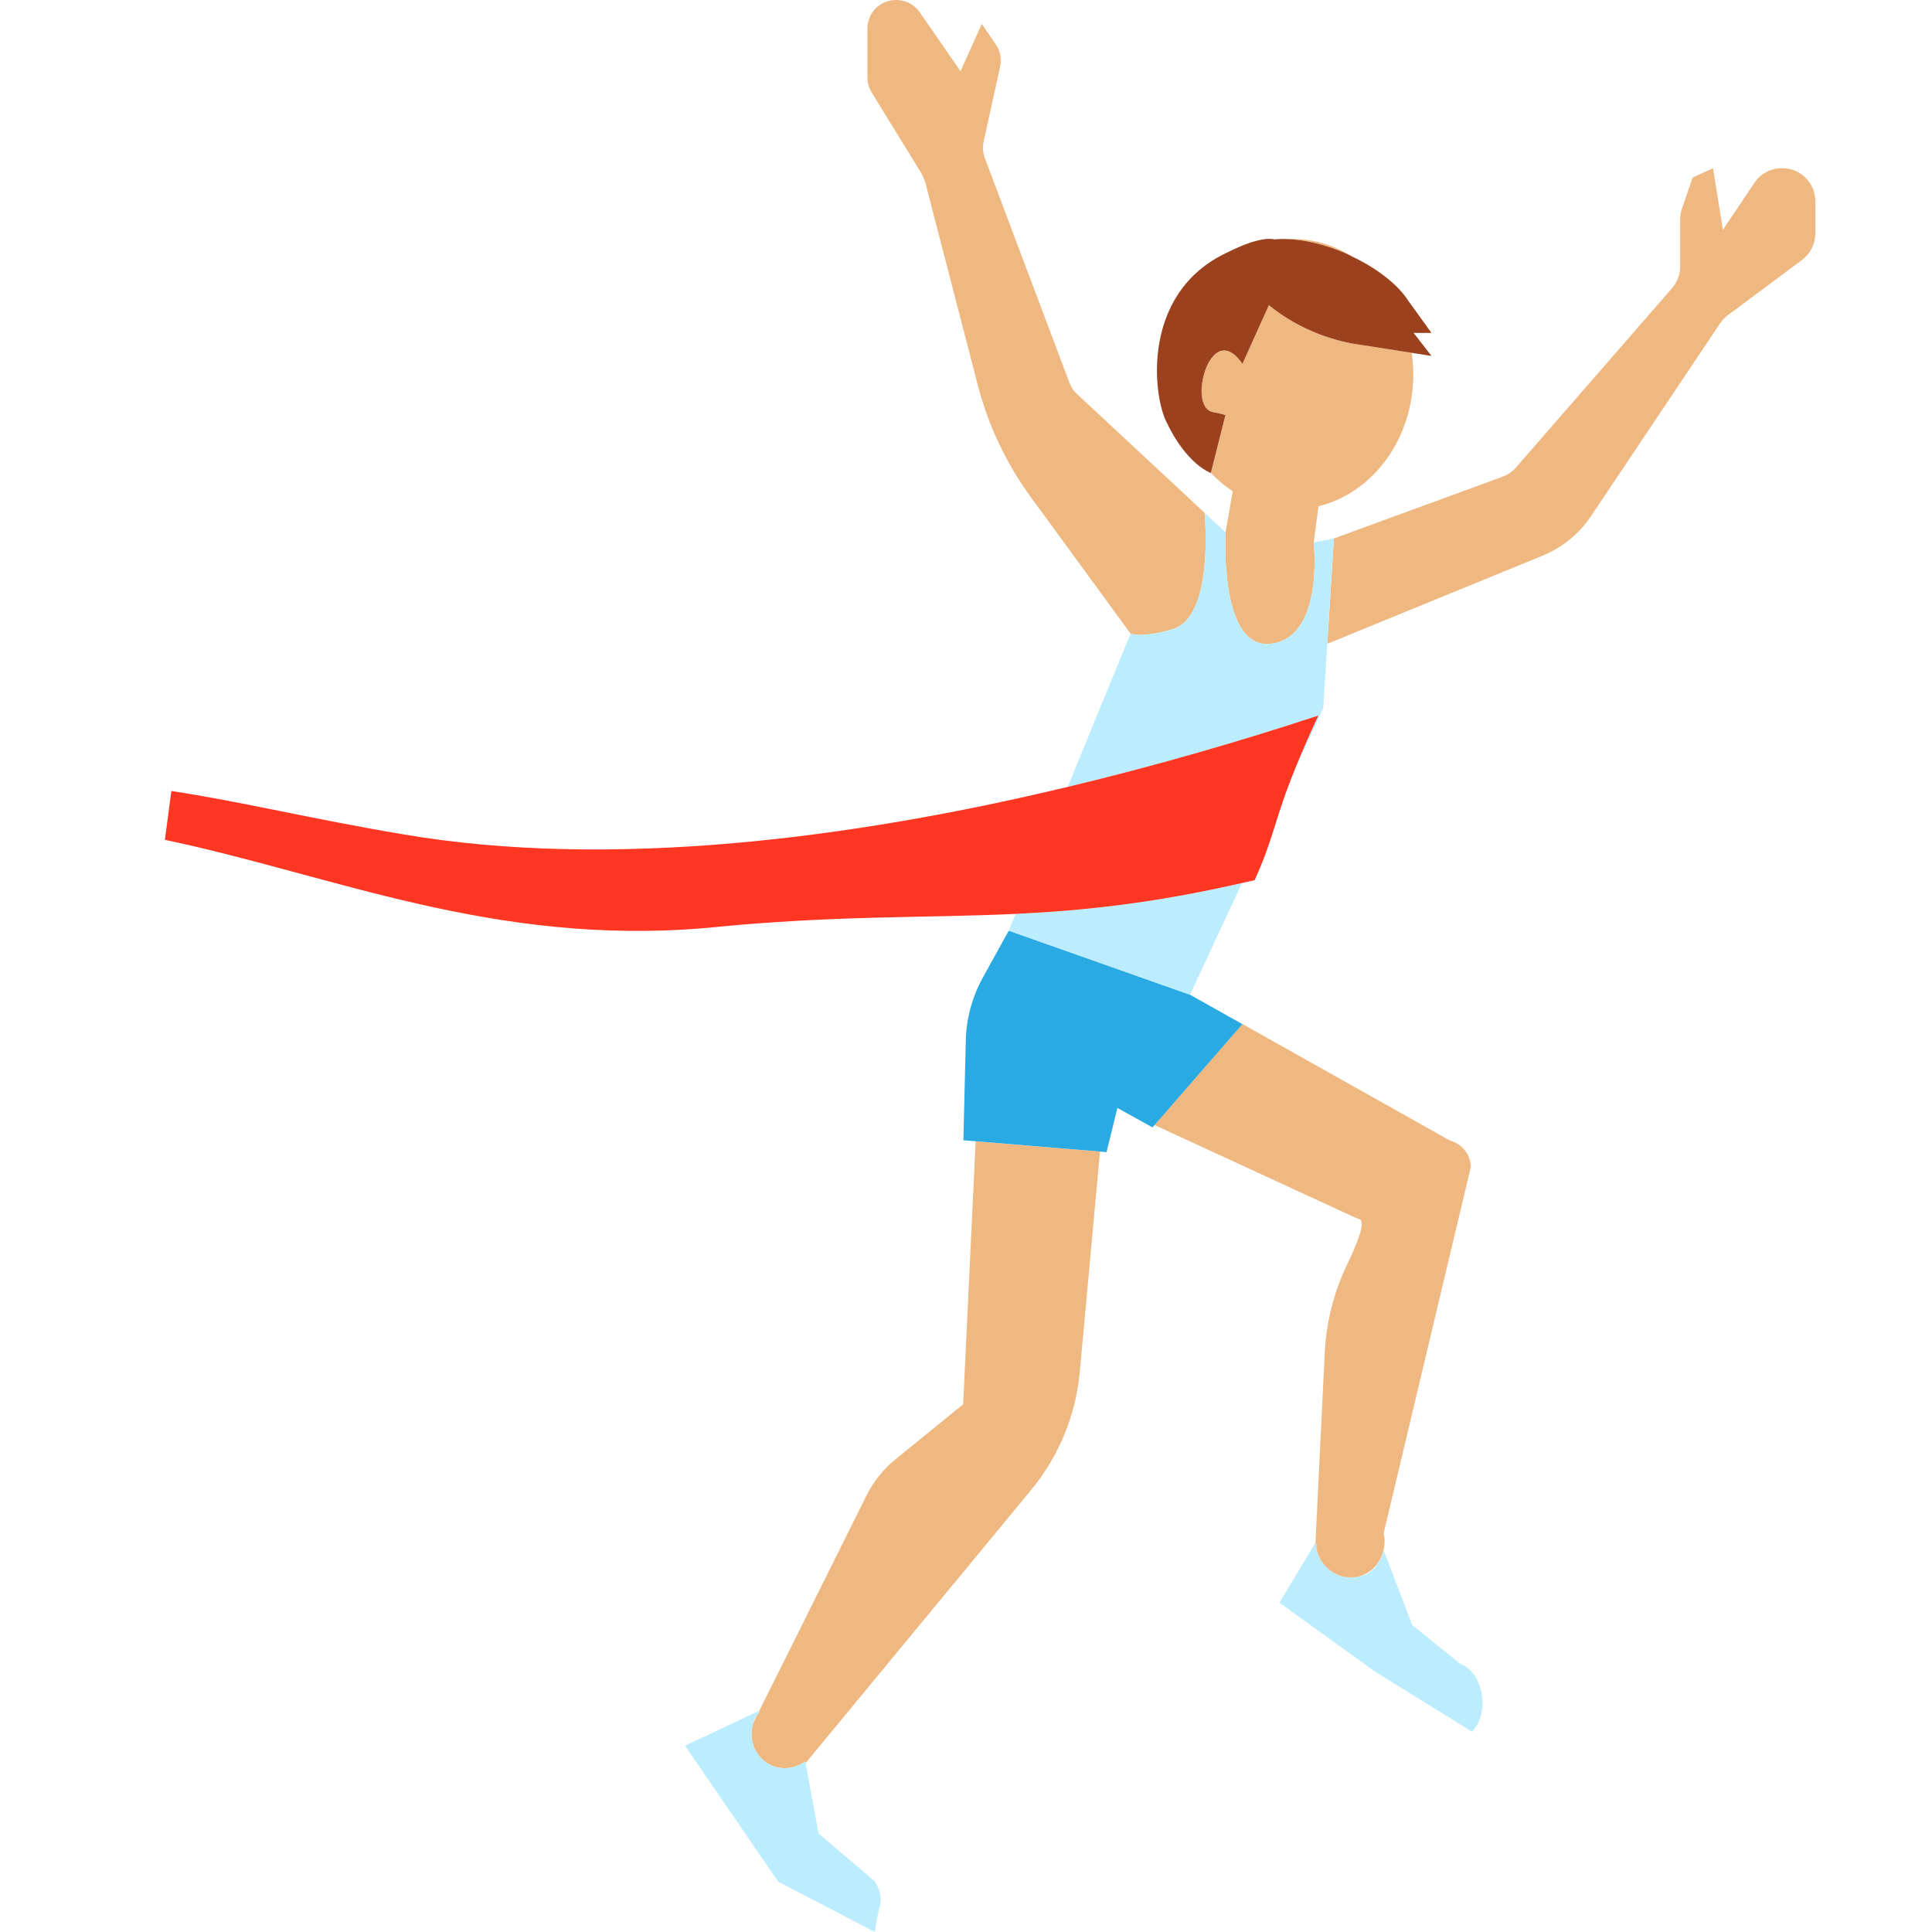 <?xml version="1.0" encoding="utf-8"?>
<!-- Generator: Adobe Illustrator 23.0.3, SVG Export Plug-In . SVG Version: 6.00 Build 0)  -->
<svg version="1.1" id="隔离模式" xmlns="http://www.w3.org/2000/svg" xmlns:xlink="http://www.w3.org/1999/xlink" x="0px"
	 y="0px" viewBox="0 0 450 450" style="enable-background:new 0 0 450 450;" xml:space="preserve">
<style type="text/css">
	.st0{fill:#BBEDFF;}
	.st1{fill:#EFB881;}
	.st2{fill:#9B411E;}
	.st3{fill:#29AAE3;}
	.st4{fill:#FF3722;}
</style>
<g>
	<path class="st0" d="M316.44,367.21c-4.32,1.04-8.68-1.75-9.76-6.23c-0.12-0.49-0.03-0.96-0.07-1.45l-0.3-0.04L298,373.3
		l22.35,16.1l22.52,13.94c4.54-4.81,2.2-14.04-2.57-15.67l-11.36-9.16l-6.54-17.12l-0.24-0.03
		C321.43,364.16,319.45,366.92,316.44,367.21z"/>
	<path class="st1" d="M268.91,262.04l47.42,21.87c2.07,0.02-0.03,5.39-2.49,10.47c-3.13,6.47-4.93,13.51-5.28,20.69l-2.16,44.2
		l-0.09,0.21l0.3,0.04c0.03,0.48-0.06,0.96,0.07,1.45c1.08,4.48,5.44,7.27,9.76,6.23c2.94-0.71,4.98-3.05,5.72-5.86
		c0.03-0.13,0.1-0.24,0.13-0.37c0.25-1.2,0.32-2.46,0.01-3.74c-0.01-0.03-0.03-0.05-0.03-0.08l20.3-85.29
		c-0.02-2.9-1.98-5.44-4.79-6.17l-60.58-34.02l12.18,6.84L268.91,262.04z"/>
	<path class="st1" d="M224.34,327.08l-15.82,12.87c-2.78,2.26-5.04,5.08-6.64,8.29l-25.1,50.38l0.13,0.15
		c-0.18,0.23-0.36,0.47-0.55,0.69l-0.91,1.84c-1.2,3.77,0.34,7.89,3.83,9.71c2.68,1.39,5.77,0.96,8.16-0.67l0.16,0.18l0.03,0.14
		l52.51-63.58c6.48-7.84,10.45-17.47,11.37-27.6l4.7-51.25l-28.96-2.4L224.34,327.08z"/>
	<path class="st0" d="M187.45,410.33c-2.4,1.64-5.48,2.07-8.16,0.67c-3.5-1.82-5.03-5.95-3.83-9.71c0.15-0.47,0.33-0.94,0.56-1.39
		c0.09-0.18,0.23-0.3,0.35-0.45c0.19-0.22,0.37-0.46,0.55-0.69l-0.13-0.15l-0.07-0.08l-17.17,8.08l21.7,31.66L203.78,450l0.25-1.73
		c0.71-5.01,2.25-5.73-0.29-10.1l-13.08-11.11l-3.03-16.42l-0.03-0.14L187.45,410.33z"/>
	<path class="st1" d="M273.09,146.57c9.92-2.93,7.47-27.14,7.47-27.14l-29.77-27.72c-0.75-0.69-1.32-1.55-1.68-2.51l-19.74-52.43
		c-0.45-1.2-0.55-2.5-0.27-3.75l3.85-17.52c0.39-1.78,0.03-3.65-1-5.15l-3.27-4.78l-4.95,11.01L214.2,2.84
		C212.96,1.06,210.93,0,208.76,0h-0.1c-3.65,0-6.62,2.96-6.62,6.62v11.43c0,1.22,0.34,2.43,0.98,3.47l11.69,19.01
		c0.26,0.61,0.51,1.2,0.77,1.81l12.26,47.34c2.44,9.42,6.64,18.3,12.39,26.15l23.2,31.75l0,0
		C263.33,147.57,265.84,148.71,273.09,146.57z"/>
	<path class="st1" d="M415.01,39.18c-2.56,0-4.96,1.28-6.38,3.41l-7.33,10.94L399,39.18l-4.76,2.18l-2.48,7.24
		c-0.28,0.8-0.42,1.64-0.42,2.49v10.98c0,1.86-0.67,3.65-1.89,5.05l-36.33,41.75c-0.85,0.98-1.94,1.73-3.15,2.17l-39.3,14.39h0.02
		l-1.53,24.5l0.08-0.01l50.04-20.49c4.61-1.89,8.55-5.1,11.32-9.24l30.05-44.89c0.49-0.73,1.1-1.37,1.8-1.89l17.27-12.86
		c1.95-1.45,3.1-3.74,3.1-6.17v-7.52c0-4.25-3.44-7.69-7.68-7.69H415.01z"/>
	<path class="st1" d="M285.45,123.99c0,0-1.57,27.64,10.74,25.94c12.3-1.7,9.8-23.59,9.8-23.59l0,0l1.11-8.42
		c12.63-3.07,22.09-15.67,22.09-30.76c0-1.7-0.15-3.35-0.39-4.98l-11.49-1.8c-0.07-0.01-0.15-0.02-0.22-0.03l-2.68-0.42l0.02-0.02
		c-2.82-0.55-5.8-1.44-8.84-2.76c-3.94-1.71-7.35-3.84-10.04-6.08l-6.17,13.7c0,0-2.23-3.8-5.01-3.04
		c-4.33,1.17-6.66,13.51-1.75,14.29c1.75,0.28,2.81,0.66,2.81,0.66l-3.38,13.5l0,0c1.54,1.61,3.24,3.04,5.08,4.23L285.45,123.99
		l-4.13-3.85L285.45,123.99z"/>
	<path class="st1" d="M314.91,59.74c-4.07-2.58-8.76-4.07-13.77-4.07c-0.31,0-0.61,0.04-0.92,0.05c3.94,0.22,8.53,1.27,13.22,3.31
		C313.96,59.24,314.41,59.5,314.91,59.74z"/>
	<path class="st2" d="M285.43,96.68c0,0-1.06-0.38-2.81-0.66c-4.91-0.78-2.58-13.12,1.75-14.29c2.78-0.76,5.01,3.04,5.01,3.04
		l6.17-13.7c2.69,2.24,6.1,4.37,10.04,6.08c3.04,1.31,6.03,2.2,8.84,2.76l-0.02,0.02l2.68,0.42c0.07,0.01,0.15,0.03,0.22,0.03
		l11.49,1.8l4.62,0.72l-4.16-5.35h4.16l-5.25-7.29l-0.01,0.01c-2.28-3.7-7.07-7.6-13.26-10.54c-0.5-0.24-0.95-0.5-1.47-0.72
		c-4.69-2.03-9.28-3.09-13.22-3.31c-1.19-0.06-2.3-0.04-3.34,0.06c-2.02-0.45-5.64,0.25-12.15,3.6
		c-18.53,9.53-16.23,32.09-13.17,38.64c4.78,10.25,10.48,12.17,10.48,12.17l0,0L285.43,96.68z"/>
	<path class="st3" d="M234.96,216.77L234.96,216.77l-6.04,10.93c-2.49,4.5-3.85,9.54-3.97,14.68l-0.56,23.2l2.87,0.24l28.96,2.4
		l1.52,0.13l2.52-10.29l8.18,4.53l0.47-0.53l20.47-23.52l-12.18-6.84L234.96,216.77z"/>
	<path class="st0" d="M236.56,212.87l-1.6,3.9l0,0l42.23,14.91l12.08-26C268.6,210.42,252.28,212.13,236.56,212.87z"/>
	<path class="st0" d="M310.66,125.44l-4.67,0.9l0,0c0,0,2.5,21.89-9.8,23.59c-12.31,1.7-10.74-25.94-10.74-25.94l-4.13-3.85
		l-0.76-0.71l0,0c0,0,2.45,24.22-7.47,27.14c-7.25,2.14-9.76,1-9.76,1l0,0l-14.64,35.71c20.64-4.94,40.42-10.69,58.38-16.61
		c-2.27,4.91-3.96,8.81-5.3,12.11l6.44-13.85l0.94-14.99l1.53-24.5H310.66z"/>
	<path class="st4" d="M248.69,183.28c-50.58,12.12-106.5,19.24-154.61,11.08c-21.16-3.54-38.07-7.7-54.17-10.12l-1.5,11.37
		c39.31,8.27,76.58,24.81,126.16,20.52c29.75-3,50.37-2.25,71.99-3.27c15.72-0.74,32.03-2.45,52.71-7.19c1-0.23,1.95-0.42,2.97-0.67
		c4.71-10.52,4.44-13.7,9.53-26.23c1.34-3.3,3.03-7.2,5.3-12.11C289.11,172.58,269.33,178.34,248.69,183.28z"/>
</g>
</svg>
